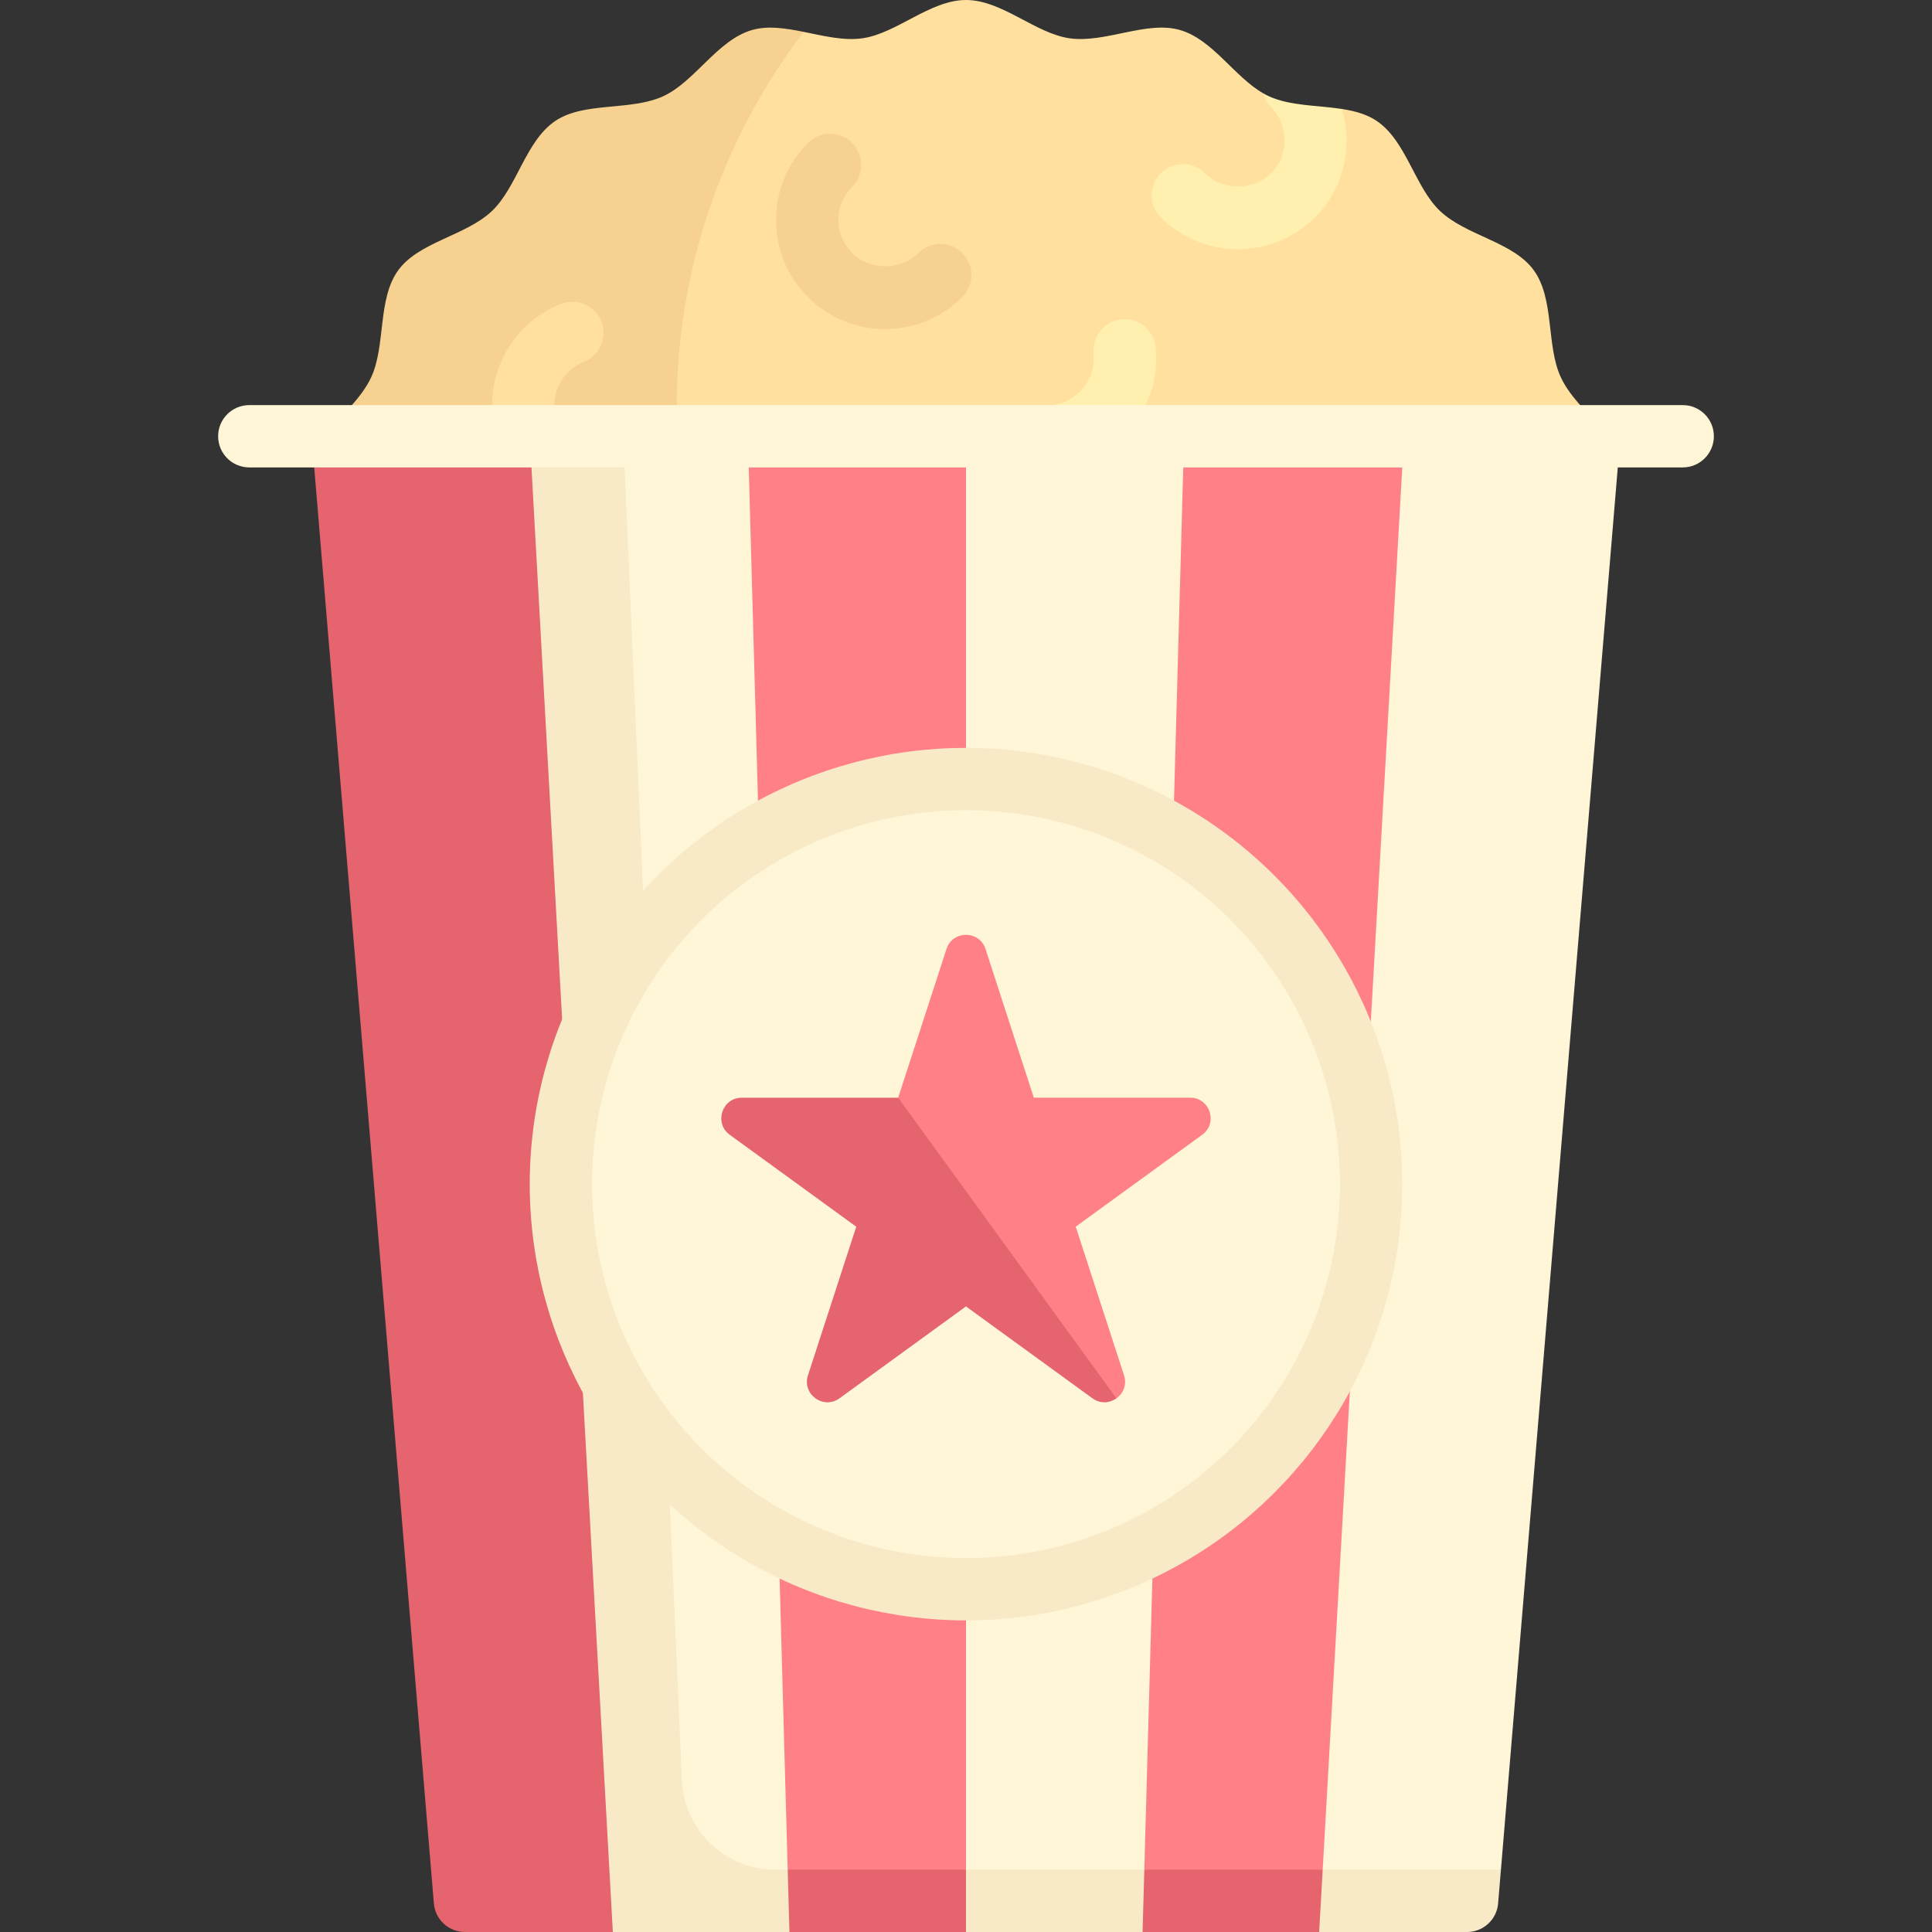 <svg id="Capa_1" enable-background="new 0 0 512 512" height="512" viewBox="0 0 512 512" width="512" xmlns="http://www.w3.org/2000/svg"><rect x="0" y="0" width="512" height="512" fill="#333333" stroke="none"/><path d="m413.619 99.951c-3.905-8.48-1.608-20.741-7.183-28.374-5.475-7.498-17.88-9.11-24.78-15.631-6.728-6.359-8.961-18.65-16.87-23.932-2.633-1.759-5.799-2.611-9.17-3.132 0 0-13.583.456-19.271-2.163-.475-.219-1.529-1.96-1.529-1.96-7.675-4.362-13.449-14.294-22.083-16.797-8.871-2.571-19.784 3.511-29.233 2.194-9.138-1.275-17.944-10.156-27.5-10.156s-18.362 8.881-27.498 10.155c-4.944.69-10.29-.649-15.533-1.711l-21.219 7.431c-8.65 3.982-23.433 23.988-31.125 29.125-7.912 5.284-19.229 12.306-25.958 18.667-6.9 6.522-18.192 5.169-23.667 12.667-5.573 7.634-.429 16.187-4.333 24.667-2.624 5.699-.898 9.371-5 14.613h324.356c-4.104-5.247-9.778-9.96-12.404-15.663z" fill="#ffe09f"/><path d="m179.311 108.067c0-37.466 12.635-71.912 33.658-99.623-4.772-.967-9.477-1.706-13.702-.481-9.154 2.653-15.089 13.66-23.485 17.526-8.65 3.982-20.879 1.391-28.571 6.528-7.912 5.284-10.146 17.578-16.876 23.939-6.9 6.522-19.303 8.135-24.778 15.633-5.574 7.634-3.276 19.893-7.18 28.373-2.624 5.699-8.294 10.41-12.396 15.652h93.711c-.114-2.52-.381-5-.381-7.547z" fill="#f6d190"/><path d="m154 115.613 19.667 387.387h215.122l8.975-7.516 31.655-379.871z" fill="#fff5d7"/><path d="m180.709 471.79-15.547-356.177h-44.412l32.401 388.815 9.258 7.572h46.795l22.13-6.667 24.666 6.667h46.796l23.329-6.125 23.466 6.125h39.198c4.295 0 7.873-3.292 8.229-7.572l.746-8.944h-192.305c-13.262 0-24.172-10.444-24.75-23.694z" fill="#f9eac7"/><path d="m256 115.613h-57.806l10.551 379.871 25.255 7.016 22-7.016z" fill="#ff8086"/><path d="m350.528 495.484-21.778 6.016-25.495-6.016 10.551-379.871 57.807 8.258z" fill="#ff8086"/><path d="m82.581 115.613 32.401 388.815c.357 4.28 3.934 7.573 8.229 7.573h39.198l-22.022-396.387h-57.806z" fill="#e5646e"/><path d="m234.565 87.206c-7.726 0-14.984-3.008-20.435-8.472-5.46-5.452-8.468-12.71-8.468-20.431s3.008-14.98 8.468-20.44c3.226-3.218 8.452-3.222 11.677.004 3.226 3.226 3.226 8.456 0 11.681-2.339 2.335-3.629 5.448-3.629 8.754s1.29 6.419 3.629 8.754c4.677 4.694 12.839 4.681 17.516.004 3.226-3.226 8.452-3.226 11.677 0s3.226 8.452 0 11.677c-5.46 5.461-12.718 8.469-20.435 8.469z" fill="#f6d190"/><path d="m140.089 123.274c-3.29 0-6.395-1.98-7.677-5.226-5.863-14.815 1.419-31.641 16.234-37.508 4.226-1.665 9.04.387 10.718 4.637 1.677 4.238-.395 9.04-4.637 10.718-6.347 2.516-9.468 9.73-6.96 16.081 1.677 4.238-.395 9.036-4.637 10.714-1.001.395-2.025.584-3.041.584z" fill="#ffe09f"/><path d="m279.621 123.79c-4.177 0-7.766-3.157-8.202-7.403-.476-4.536 2.815-8.597 7.355-9.069 6.79-.706 11.742-6.81 11.032-13.609-.468-4.536 2.831-8.593 7.363-9.065 4.613-.524 8.597 2.823 9.073 7.363 1.645 15.847-9.911 30.089-25.758 31.738-.29.029-.581.045-.863.045z" fill="#fff0af"/><path d="m445.935 123.871h-379.87c-4.565 0-8.258-3.698-8.258-8.258s3.694-8.258 8.258-8.258h379.871c4.565 0 8.258 3.698 8.258 8.258s-3.694 8.258-8.259 8.258z" fill="#fff5d7"/><circle cx="256" cy="313.806" fill="#f9eac7" r="115.613"/><circle cx="256" cy="313.806" fill="#fff5d7" r="99.097"/><path d="m315.394 290.894h-41.423l-12.8-39.396c-1.627-5.009-8.713-5.009-10.341 0l-12.8 39.396-5.53 13.356 57.25 64.813c2.112 1.534 6.107 1.52 6.107 1.52 1.79-1.274 2.841-3.585 2.02-6.111l-12.801-39.396 33.512-24.348c4.262-3.095 2.072-9.834-3.194-9.834z" fill="#ff8086"/><g fill="#e5646e"><path d="m208.745 495.484.459 16.516h46.796v-16.516z"/><path d="m303.255 495.484-.459 16.516h46.795l.937-16.516z"/><path d="m193.403 300.74 33.512 24.348-8.56 26.346-4.24 13.05c-1.628 5.009 4.105 9.173 8.365 6.078l33.512-24.348 33.512 24.348c2.116 1.537 4.592 1.278 6.352.02l-57.835-79.676h-41.423c-5.266-.001-7.455 6.738-3.195 9.834z"/></g><path d="m328.056 66.048c7.403 0 14.806-2.815 20.444-8.452 7.758-7.761 10.042-18.873 7.115-28.718-6.481-1.004-13.708-.771-19.401-3.392-.482-.222-.932-.461-1.4-.728.362 1.355.944 2.581 2.008 3.644 4.823 4.831 4.823 12.685 0 17.516-4.677 4.681-12.847 4.673-17.524 0-3.226-3.226-8.452-3.226-11.677 0-3.226 3.226-3.226 8.452 0 11.677 5.637 5.639 13.04 8.453 20.435 8.453z" fill="#fff0af"/></svg>